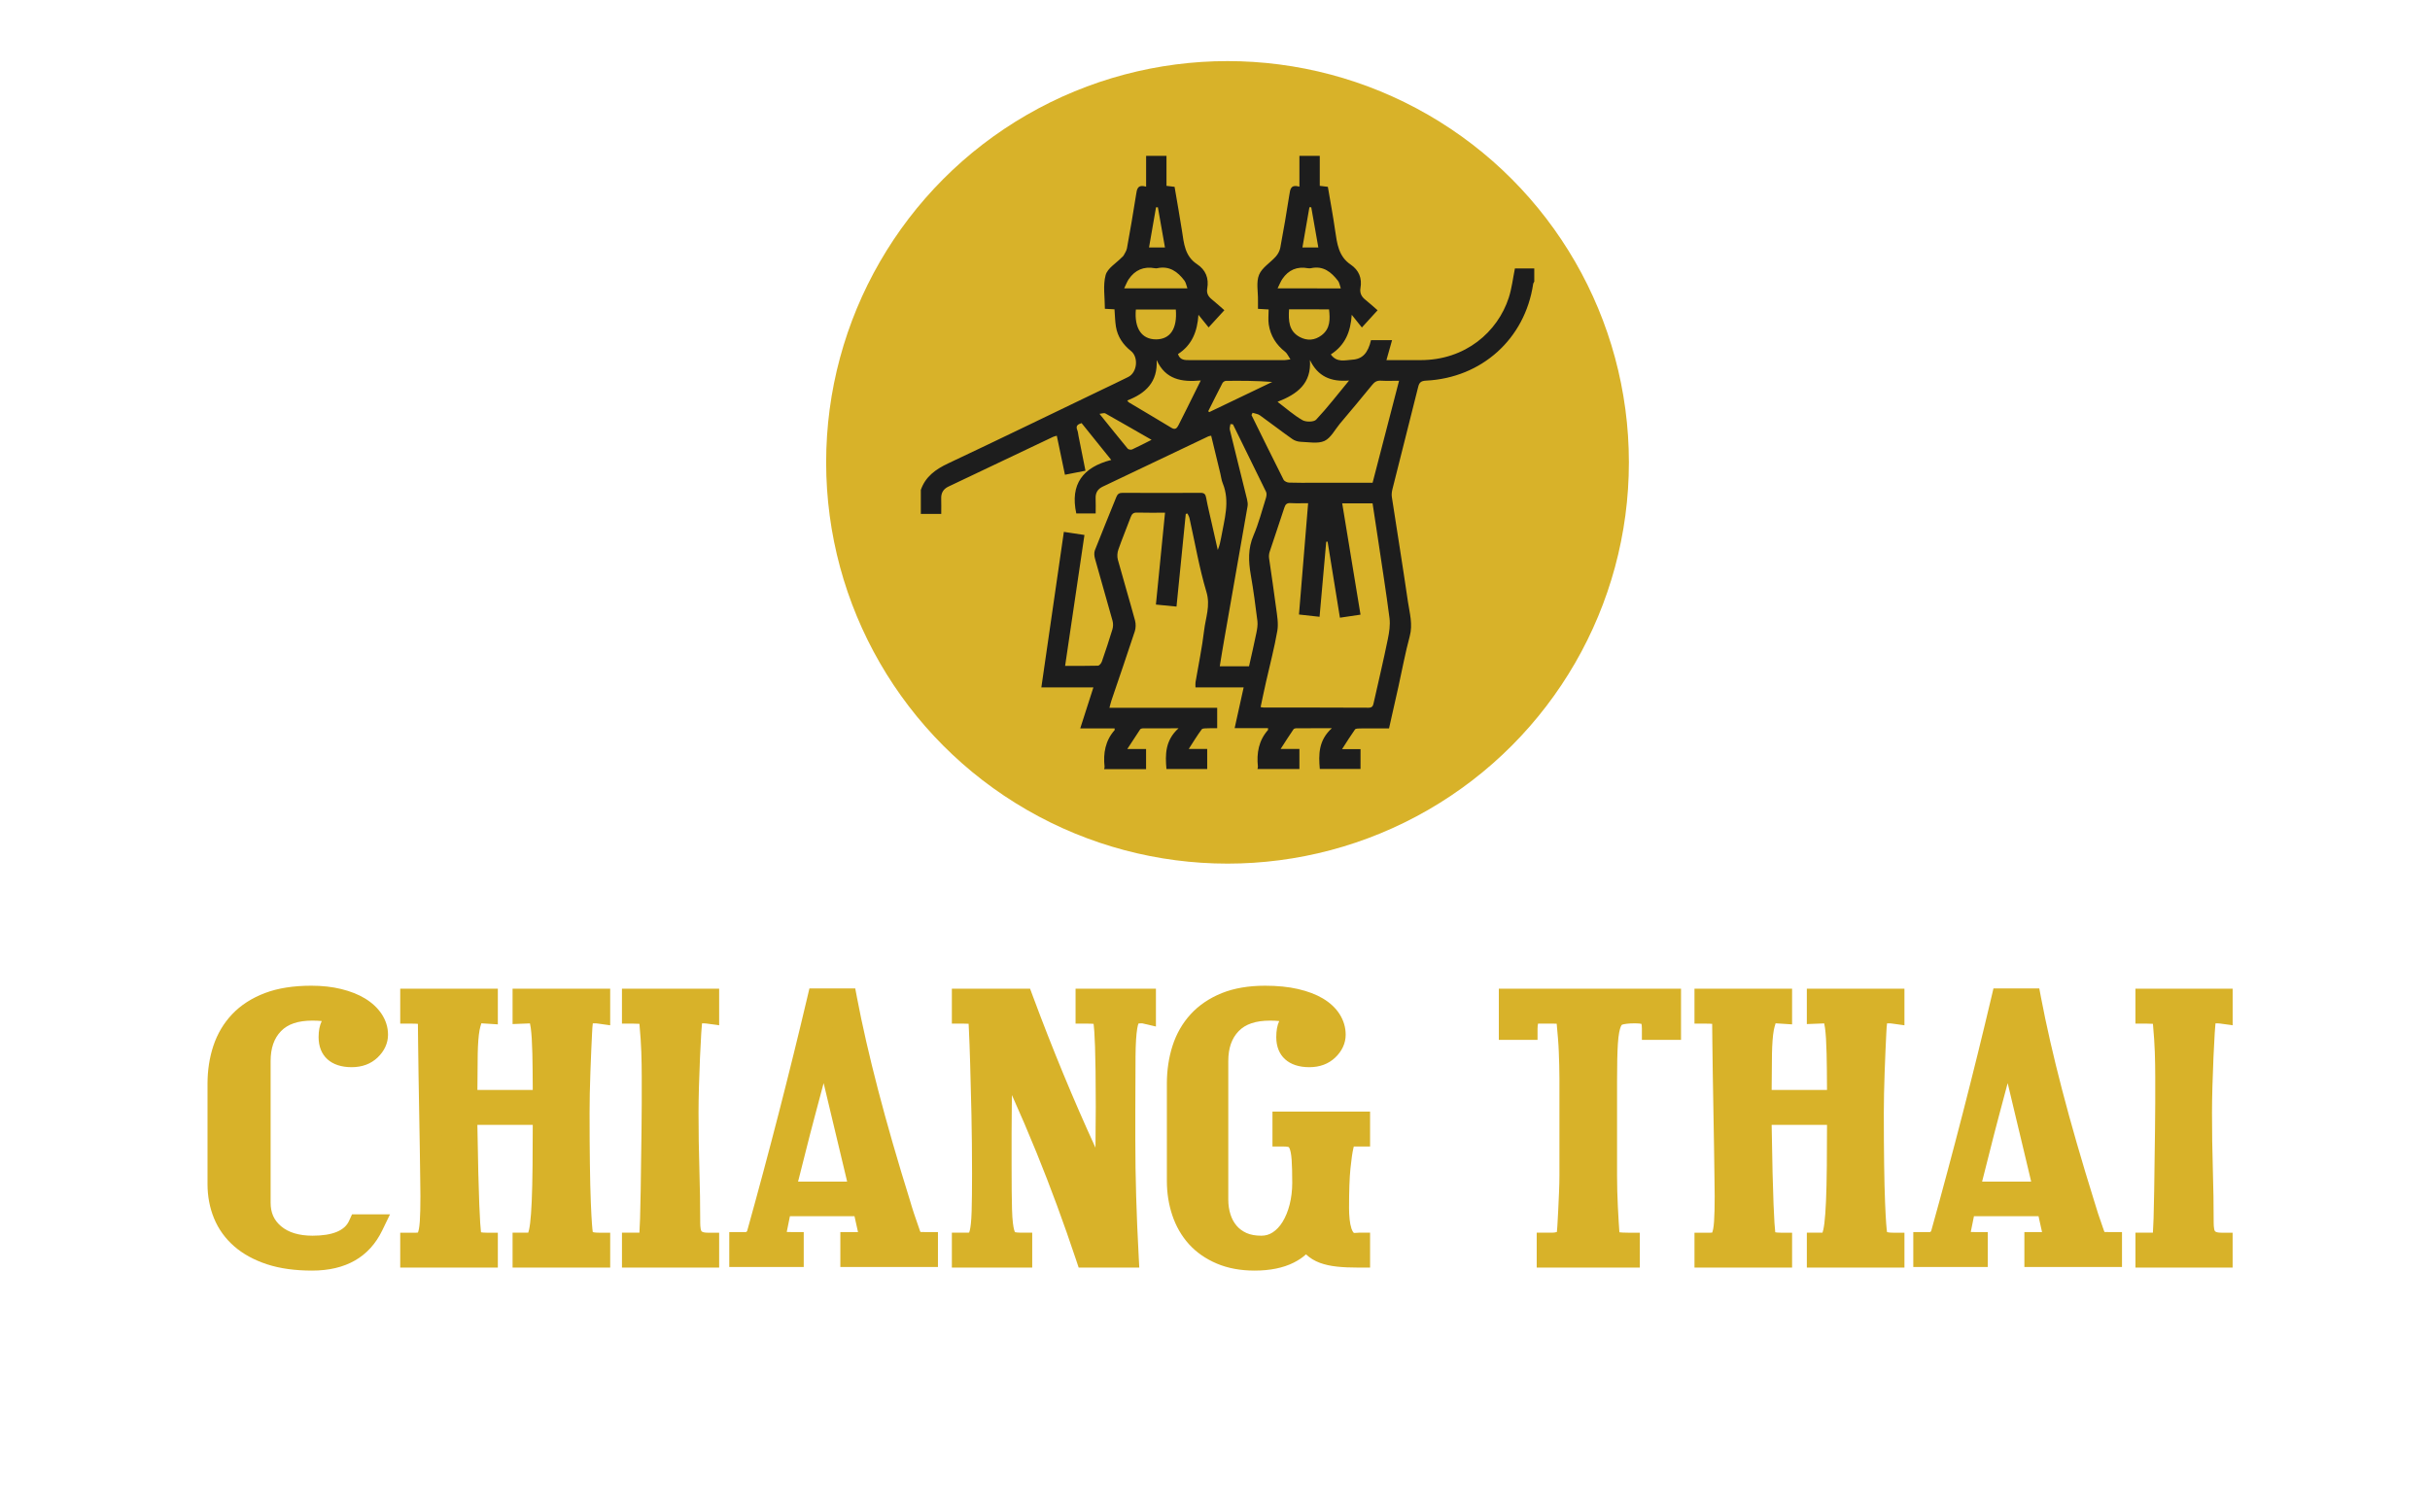 <?xml version="1.0" encoding="utf-8"?>
<!-- Generator: Adobe Illustrator 16.0.0, SVG Export Plug-In . SVG Version: 6.00 Build 0)  -->
<!DOCTYPE svg PUBLIC "-//W3C//DTD SVG 1.1//EN" "http://www.w3.org/Graphics/SVG/1.1/DTD/svg11.dtd">
<svg version="1.1" id="Layer_1" xmlns="http://www.w3.org/2000/svg" xmlns:xlink="http://www.w3.org/1999/xlink" x="0px" y="0px"
	 width="327px" height="203.484px" viewBox="0 0 327 203.484" enable-background="new 0 0 327 203.484" xml:space="preserve">
<g>
	<circle fill="#D8B229" cx="165.185" cy="62.236" r="54.012"/>
	<g>
		<path fill="#1D1D1D" d="M183.082,103.51c-1.828,0-3.652,0-5.479,0c-0.172-1.946-0.184-3.855,1.621-5.487
			c-1.816,0-3.313-0.001-4.813,0.005c-0.115,0.006-0.289,0.055-0.348,0.14c-0.563,0.824-1.102,1.662-1.73,2.644
			c0.963,0,1.705,0,2.525,0c0,0.942,0,1.828,0,2.705c-1.883,0-3.766,0-5.646,0c0.021-0.104,0.065-0.21,0.062-0.313
			c-0.192-1.826,0.099-3.517,1.354-4.938c0.021-0.029,0.006-0.104,0.006-0.249c-1.479,0-2.965,0-4.492,0
			c0.414-1.872,0.804-3.639,1.213-5.488c-2.23,0-4.349,0-6.482,0c0-0.278-0.029-0.494,0.004-0.696
			c0.392-2.325,0.883-4.641,1.158-6.977c0.199-1.702,0.869-3.312,0.313-5.172c-0.974-3.252-1.538-6.62-2.284-9.938
			c-0.047-0.217-0.173-0.413-0.267-0.618c-0.077,0.017-0.152,0.028-0.231,0.047c-0.414,4.14-0.823,8.271-1.247,12.475
			c-0.979-0.102-1.85-0.187-2.771-0.271c0.412-4.146,0.815-8.215,1.226-12.368c-1.292,0-2.522,0.022-3.753-0.014
			c-0.497-0.018-0.707,0.176-0.869,0.613c-0.539,1.458-1.145,2.894-1.654,4.354c-0.146,0.414-0.188,0.939-0.074,1.365
			c0.748,2.734,1.57,5.451,2.313,8.189c0.124,0.449,0.113,1.015-0.032,1.464c-1.018,3.104-2.084,6.188-3.134,9.285
			c-0.1,0.299-0.169,0.604-0.278,1.011c4.883,0,9.674,0,14.5,0c0,0.955,0,1.823,0,2.747c-0.459,0-0.859-0.021-1.261,0.007
			c-0.282,0.019-0.7-0.021-0.821,0.146c-0.6,0.804-1.112,1.654-1.745,2.635c0.942,0,1.682,0,2.483,0c0,0.939,0,1.825,0,2.706
			c-1.829,0-3.655,0-5.483,0c-0.172-1.946-0.183-3.855,1.625-5.486c-1.821,0-3.316-0.002-4.812,0.007
			c-0.118,0.004-0.289,0.052-0.35,0.137c-0.556,0.825-1.097,1.662-1.733,2.645c0.967,0,1.706,0,2.528,0c0,0.943,0,1.827,0,2.706
			c-1.882,0-3.763,0-5.646,0c0.021-0.104,0.073-0.211,0.062-0.313c-0.199-1.825,0.095-3.519,1.354-4.938
			c0.022-0.029-0.002-0.103-0.009-0.229c-1.508,0-3.022,0-4.621,0c0.603-1.875,1.171-3.649,1.772-5.521c-2.359,0-4.635,0-7.004,0
			c1.014-7.012,2.017-13.932,3.029-20.934c0.938,0.146,1.816,0.273,2.771,0.419c-0.869,5.896-1.729,11.714-2.602,17.617
			c1.573,0,2.994,0.021,4.414-0.022c0.186-0.006,0.447-0.319,0.527-0.545c0.504-1.443,0.984-2.896,1.426-4.354
			c0.105-0.354,0.114-0.797,0.014-1.151c-0.771-2.787-1.586-5.563-2.359-8.354c-0.102-0.358-0.143-0.813-0.01-1.146
			c0.933-2.396,1.926-4.771,2.881-7.158c0.163-0.403,0.387-0.562,0.837-0.559c3.491,0.021,6.985,0.021,10.479,0
			c0.509-0.003,0.686,0.17,0.772,0.669c0.216,1.188,0.513,2.354,0.772,3.527c0.265,1.165,0.523,2.328,0.791,3.493
			c0.237-0.563,0.353-1.104,0.451-1.648c0.418-2.435,1.229-4.851,0.215-7.331c-0.168-0.416-0.222-0.879-0.326-1.323
			c-0.407-1.683-0.813-3.361-1.229-5.076c-0.188,0.039-0.292,0.044-0.384,0.089c-4.743,2.256-9.489,4.517-14.229,6.774
			c-0.646,0.313-0.961,0.813-0.936,1.55c0.029,0.683,0.006,1.365,0.006,2.05c-0.979,0-1.826,0-2.609,0
			c-0.854-3.938,0.891-6.223,4.705-7.201c-1.41-1.752-2.703-3.354-3.992-4.959c-0.508,0.162-0.82,0.36-0.582,0.934
			c0.102,0.239,0.115,0.521,0.168,0.784c0.31,1.539,0.613,3.085,0.936,4.691c-0.971,0.188-1.847,0.359-2.761,0.542
			c-0.376-1.81-0.729-3.502-1.095-5.25c-0.198,0.058-0.354,0.079-0.489,0.146c-4.7,2.229-9.396,4.469-14.093,6.697
			c-0.683,0.322-0.998,0.854-0.974,1.608c0.021,0.657,0.005,1.318,0.005,2.07c-0.986,0-1.869,0-2.748,0c0-1.069,0-2.146,0-3.228
			c0.627-1.797,1.987-2.771,3.662-3.563c6.879-3.24,13.719-6.568,20.572-9.862c1.23-0.599,2.471-1.167,3.688-1.784
			c1.207-0.616,1.398-2.665,0.352-3.496c-1.066-0.85-1.796-1.919-2.02-3.273c-0.119-0.76-0.129-1.532-0.192-2.332
			c-0.435-0.021-0.849-0.048-1.294-0.07c0-1.563-0.274-3.139,0.099-4.53c0.248-0.932,1.425-1.606,2.185-2.396
			c0.074-0.076,0.178-0.145,0.226-0.23c0.167-0.316,0.396-0.636,0.46-0.979c0.434-2.396,0.855-4.802,1.227-7.205
			c0.115-0.771,0.192-1.425,1.354-1.104c0-1.474,0-2.809,0-4.145c0.914,0,1.828,0,2.74,0c0,1.343,0,2.684,0,4.039
			c0.392,0.047,0.729,0.085,1.089,0.132c0.337,1.995,0.689,3.941,0.993,5.897c0.261,1.693,0.377,3.421,2.016,4.503
			c1.188,0.779,1.633,1.911,1.384,3.313c-0.104,0.587,0.121,1.021,0.571,1.396c0.643,0.521,1.248,1.073,1.735,1.501
			c-0.768,0.838-1.359,1.479-2.118,2.313c-0.473-0.584-0.919-1.146-1.37-1.698c-0.15,2.248-0.864,4.073-2.753,5.287
			c0.271,0.833,0.927,0.813,1.533,0.813c4.271,0.013,8.537,0.007,12.808,0.001c0.18,0,0.354-0.044,0.791-0.104
			c-0.295-0.438-0.438-0.794-0.691-1c-1.229-0.952-1.995-2.172-2.227-3.694c-0.096-0.648-0.016-1.33-0.016-2.021
			c-0.527-0.03-0.941-0.059-1.434-0.083c0-0.421-0.002-0.794,0-1.164c0.021-1.151-0.264-2.428,0.146-3.42
			c0.396-0.969,1.517-1.624,2.262-2.466c0.281-0.315,0.515-0.753,0.593-1.165c0.44-2.37,0.854-4.747,1.221-7.131
			c0.117-0.77,0.188-1.429,1.354-1.104c0-1.474,0-2.809,0-4.144c0.912,0,1.828,0,2.74,0c0,1.34,0,2.682,0,4.037
			c0.396,0.047,0.729,0.085,1.088,0.133c0.338,1.995,0.705,3.94,0.982,5.902c0.258,1.733,0.451,3.458,2.082,4.56
			c1.125,0.762,1.557,1.842,1.322,3.177c-0.105,0.646,0.129,1.133,0.633,1.539c0.621,0.498,1.209,1.034,1.672,1.438
			c-0.764,0.842-1.35,1.479-2.111,2.318c-0.475-0.592-0.918-1.146-1.367-1.708c-0.146,2.25-0.863,4.075-2.816,5.334
			c0.809,1.142,1.918,0.771,2.891,0.709c1.377-0.083,2.113-0.904,2.518-2.631c0.885,0,1.771,0,2.834,0
			c-0.264,0.938-0.494,1.771-0.756,2.688c1.502,0,3.022-0.003,4.541,0c6.1,0.021,10.426-3.812,11.918-8.396
			c0.408-1.255,0.557-2.601,0.828-3.942c0.84,0,1.729,0,2.605,0c0,0.591,0,1.184,0,1.771c-0.057,0.112-0.145,0.229-0.154,0.351
			c-1.105,7.354-6.912,12.604-14.408,12.978c-0.646,0.033-0.912,0.22-1.063,0.854c-1.131,4.571-2.312,9.139-3.449,13.707
			c-0.092,0.354-0.146,0.749-0.092,1.105c0.717,4.688,1.478,9.369,2.16,14.063c0.229,1.542,0.682,3.063,0.246,4.686
			c-0.601,2.227-1.017,4.491-1.513,6.739c-0.414,1.877-0.842,3.748-1.271,5.654c-1.348,0-2.635-0.005-3.918,0.009
			c-0.229,0.004-0.566,0.004-0.668,0.144c-0.578,0.812-1.104,1.662-1.732,2.638c0.938,0,1.684,0,2.482,0
			C183.082,101.746,183.082,102.63,183.082,103.51z M176.033,67.734c-0.854,0-1.604,0.03-2.351-0.013
			c-0.498-0.03-0.703,0.152-0.851,0.615c-0.646,1.989-1.328,3.966-1.979,5.949c-0.088,0.271-0.112,0.579-0.075,0.854
			c0.311,2.229,0.663,4.455,0.946,6.688c0.136,1.021,0.334,2.102,0.164,3.09c-0.396,2.293-0.998,4.556-1.509,6.822
			c-0.26,1.135-0.493,2.277-0.741,3.44c0.217,0.029,0.315,0.063,0.426,0.063c4.699,0.002,9.399-0.006,14.104,0.02
			c0.521,0.002,0.604-0.274,0.692-0.677c0.638-2.848,1.313-5.687,1.896-8.546c0.193-0.925,0.344-1.916,0.228-2.84
			c-0.437-3.401-0.979-6.792-1.481-10.188c-0.26-1.745-0.525-3.486-0.797-5.255c-1.371,0-2.681,0-4.086,0
			c0.819,5.011,1.641,9.964,2.463,14.979c-0.945,0.142-1.813,0.271-2.771,0.411c-0.561-3.443-1.105-6.846-1.658-10.241
			c-0.063,0.008-0.119,0.019-0.186,0.023c-0.299,3.353-0.596,6.697-0.896,10.095c-0.975-0.105-1.837-0.201-2.771-0.306
			C175.219,77.687,175.623,72.757,176.033,67.734z M168.555,55.564c-0.047,0.103-0.096,0.202-0.145,0.303
			c1.432,2.901,2.854,5.813,4.313,8.698c0.105,0.212,0.484,0.39,0.744,0.396c1.127,0.043,2.256,0.021,3.383,0.021
			c2.604,0,5.201,0,7.857,0c1.188-4.571,2.359-9.109,3.561-13.729c-0.898,0-1.68,0.032-2.453-0.012
			c-0.512-0.027-0.824,0.15-1.146,0.547c-1.438,1.771-2.91,3.517-4.375,5.259c-0.668,0.806-1.207,1.906-2.066,2.307
			c-0.896,0.401-2.104,0.149-3.178,0.117c-0.396-0.018-0.844-0.152-1.158-0.383c-1.471-1.033-2.893-2.142-4.354-3.188
			C169.269,55.709,168.889,55.674,168.555,55.564z M165.914,57.116c-0.104-0.014-0.222-0.021-0.336-0.034
			c-0.029,0.258-0.139,0.536-0.08,0.771c0.756,3.123,1.543,6.231,2.313,9.354c0.07,0.308,0.125,0.646,0.07,0.945
			c-1.029,5.938-2.082,11.876-3.119,17.813c-0.221,1.227-0.411,2.448-0.621,3.721c1.396,0,2.646,0,3.938,0
			c0.342-1.522,0.688-3.008,0.991-4.503c0.104-0.519,0.197-1.063,0.138-1.584c-0.261-2.074-0.529-4.146-0.892-6.206
			c-0.313-1.819-0.396-3.562,0.371-5.332c0.694-1.613,1.135-3.348,1.666-5.027c0.08-0.255,0.125-0.604,0.021-0.826
			C168.896,63.168,167.404,60.144,165.914,57.116z M151.689,53.907c0.114,0.138,0.147,0.217,0.212,0.252
			c1.911,1.141,3.83,2.271,5.732,3.424c0.506,0.313,0.74,0.063,0.945-0.337c0.367-0.717,0.726-1.438,1.084-2.155
			c0.615-1.234,1.229-2.479,1.922-3.876c-2.569,0.238-4.754-0.126-5.938-2.753C155.813,51.441,154.146,52.964,151.689,53.907z
			 M181.541,51.222c-2.473,0.205-4.209-0.563-5.268-2.765c0.229,3.188-1.734,4.609-4.357,5.63c1.193,0.905,2.203,1.813,3.354,2.468
			c0.475,0.271,1.523,0.262,1.838-0.064C178.621,54.88,179.976,53.116,181.541,51.222z M158.227,41.661c-1.833,0-3.608,0-5.377,0
			c-0.226,2.542,0.791,4.021,2.712,4.021C157.477,45.679,158.442,44.242,158.227,41.661z M173.465,41.634
			c-0.094,1.541-0.041,2.938,1.439,3.729c1.008,0.538,2.023,0.459,2.939-0.233c1.188-0.9,1.15-2.171,1.004-3.485
			C177.041,41.634,175.285,41.634,173.465,41.634z M159.785,38.809c-0.146-0.401-0.197-0.771-0.396-1.032
			c-0.91-1.208-2.024-2.027-3.664-1.673c-0.103,0.021-0.217,0.021-0.317,0c-1.492-0.271-2.664,0.232-3.514,1.473
			c-0.232,0.338-0.371,0.737-0.613,1.232C154.209,38.809,156.91,38.809,159.785,38.809z M180.428,38.819
			c-0.143-0.408-0.182-0.767-0.371-1.013c-0.916-1.189-1.998-2.076-3.652-1.702c-0.129,0.024-0.271,0.021-0.398,0
			c-1.461-0.267-2.609,0.226-3.438,1.439c-0.232,0.353-0.396,0.762-0.646,1.271C174.861,38.819,177.537,38.819,180.428,38.819z
			 M162.59,55.35c0.044,0.042,0.092,0.083,0.134,0.125c2.825-1.354,5.647-2.704,8.478-4.063c-2.104-0.162-4.164-0.168-6.224-0.146
			c-0.164,0.002-0.401,0.152-0.479,0.31C163.847,52.826,163.221,54.092,162.59,55.35z M154.963,59.202
			c-2.151-1.229-4.184-2.408-6.229-3.56c-0.149-0.083-0.411,0.021-0.778,0.063c1.344,1.666,2.558,3.188,3.799,4.688
			c0.104,0.122,0.438,0.175,0.592,0.104C153.188,60.116,154.004,59.684,154.963,59.202z M155.813,27.899
			c-0.083,0.001-0.168,0.001-0.25,0.008c-0.312,1.778-0.622,3.563-0.94,5.401c0.777,0,1.41,0,2.144,0
			C156.439,31.467,156.127,29.683,155.813,27.899z M177.404,33.307c-0.324-1.845-0.642-3.626-0.951-5.409
			c-0.084,0-0.168,0-0.25,0.001c-0.313,1.781-0.623,3.563-0.938,5.407C176.035,33.307,176.666,33.307,177.404,33.307z"/>
	</g>
</g>
<g>
	<g>
		<path fill="#D8B229" d="M50.715,139.278c0,0.729-0.312,1.389-0.935,1.981c-0.623,0.594-1.443,0.89-2.463,0.89
			c-1.964,0-2.944-0.85-2.944-2.548c0-0.728,0.122-1.287,0.368-1.679c0.245-0.391,0.801-0.707,1.67-0.95
			c-0.906-0.728-2.359-1.092-4.359-1.092c-2.342,0-4.115,0.627-5.323,1.881c-1.208,1.253-1.812,2.946-1.812,5.075v19.05
			c0,1.78,0.642,3.216,1.925,4.308s3.02,1.639,5.21,1.639c3.321,0,5.416-0.958,6.285-2.872h1.755
			c-1.473,3.046-4.172,4.569-8.097,4.569c-2.152,0-4.012-0.256-5.578-0.768c-1.566-0.513-2.869-1.221-3.906-2.123
			c-1.039-0.904-1.813-1.977-2.322-3.216c-0.509-1.239-0.764-2.589-0.764-4.044v-13.51c0-1.644,0.235-3.181,0.707-4.61
			c0.472-1.429,1.208-2.669,2.209-3.721c0.999-1.052,2.283-1.874,3.85-2.468c1.566-0.592,3.463-0.889,5.691-0.889
			c1.358,0,2.585,0.135,3.68,0.404s2.02,0.633,2.775,1.092c0.754,0.459,1.339,0.998,1.755,1.617
			C50.507,137.917,50.715,138.577,50.715,139.278z"/>
		<path fill="#D8B229" d="M41.995,171.03c-2.301,0-4.334-0.283-6.044-0.842c-1.752-0.573-3.24-1.387-4.425-2.417
			c-1.211-1.054-2.127-2.324-2.725-3.777c-0.582-1.417-0.876-2.969-0.876-4.614v-13.51c0-1.797,0.263-3.507,0.783-5.08
			c0.54-1.635,1.396-3.076,2.547-4.285c1.148-1.209,2.631-2.164,4.404-2.836c1.732-0.654,3.826-0.986,6.223-0.986
			c1.473,0,2.832,0.15,4.038,0.448c1.239,0.305,2.314,0.73,3.195,1.266c0.939,0.571,1.686,1.266,2.222,2.063
			c0.583,0.873,0.878,1.82,0.878,2.819c0,1.136-0.484,2.196-1.401,3.068c-0.907,0.864-2.083,1.303-3.497,1.303
			c-2.783,0-4.444-1.514-4.444-4.048c0-0.864,0.139-1.575,0.423-2.161c-0.361-0.037-0.773-0.06-1.244-0.06
			c-1.934,0-3.321,0.465-4.243,1.422c-0.937,0.971-1.392,2.291-1.392,4.034v19.05c0,1.349,0.444,2.354,1.397,3.165
			c0.999,0.851,2.425,1.281,4.238,1.281c2.664,0,4.319-0.67,4.919-1.992l0.399-0.88h5.112l-1.041,2.153
			C49.705,169.208,46.526,171.03,41.995,171.03z M35.258,137.158c-0.706,0.403-1.318,0.876-1.83,1.414
			c-0.843,0.886-1.473,1.948-1.872,3.158c-0.419,1.27-0.631,2.662-0.631,4.14v13.51c0,1.253,0.219,2.422,0.651,3.475
			c0.424,1.03,1.052,1.898,1.919,2.653c0.468,0.408,1.011,0.773,1.622,1.093c-1.129-1.276-1.7-2.857-1.7-4.714v-19.05
			C33.417,140.547,34.036,138.639,35.258,137.158z M45.977,138.768c0.007,0-0.104,0.226-0.104,0.833c0,0.585,0,1.048,1.444,1.048
			c0.833,0,1.214-0.271,1.428-0.476c0.416-0.396,0.469-0.687,0.469-0.896c0-0.4-0.121-0.776-0.37-1.149
			c-0.053-0.078-0.11-0.155-0.172-0.231l-1.857,0.52C46.195,138.591,46,138.748,45.977,138.768
			C45.976,138.768,45.976,138.768,45.977,138.768z"/>
	</g>
	<g>
		<path fill="#D8B229" d="M80.611,169.126H70.476v-1.698h0.623c0.302,0,0.566-0.054,0.793-0.161
			c0.227-0.108,0.415-0.352,0.565-0.729c0.15-0.378,0.273-0.944,0.368-1.699c0.094-0.755,0.17-1.779,0.227-3.073
			s0.094-2.905,0.113-4.833c0.019-1.928,0.028-4.268,0.028-7.018H62.719c0.15,10.84,0.377,16.461,0.679,16.865
			c0.264,0.432,0.963,0.647,2.096,0.647v1.698H55.357v-1.698h0.623c0.415,0,0.755-0.061,1.019-0.183
			c0.264-0.121,0.481-0.397,0.651-0.828c0.17-0.432,0.283-1.072,0.34-1.922c0.057-0.849,0.085-2.002,0.085-3.457
			c0-0.512-0.01-1.361-0.028-2.549c-0.02-1.186-0.038-2.548-0.057-4.084c-0.02-1.537-0.048-3.168-0.085-4.895
			c-0.038-1.725-0.066-3.377-0.085-4.955c-0.02-1.576-0.038-2.998-0.057-4.266c-0.02-1.268-0.028-2.211-0.028-2.832
			c0-0.539-0.18-0.869-0.538-0.99c-0.358-0.122-0.972-0.183-1.84-0.183v-1.698h10.136v1.698l-0.623-0.04
			c-0.566,0-1.001,0.236-1.303,0.707c-0.303,0.473-0.51,1.201-0.622,2.185c-0.113,0.984-0.17,2.231-0.17,3.741
			s-0.02,3.29-0.057,5.338h10.475c0-2.695-0.02-4.839-0.057-6.43c-0.038-1.591-0.113-2.797-0.227-3.62
			c-0.113-0.822-0.274-1.349-0.481-1.577s-0.5-0.344-0.877-0.344h-0.057l-1.02,0.04v-1.698h10.136v1.698
			c-0.189-0.026-0.331-0.04-0.425-0.04c-0.095,0-0.18,0-0.255,0c-0.906,0-1.416,0.223-1.528,0.667
			c-0.113,0.444-0.189,1.126-0.227,2.042c-0.038,0.675-0.076,1.477-0.113,2.407c-0.038,0.931-0.076,1.888-0.113,2.872
			c-0.038,0.984-0.066,1.961-0.085,2.932c-0.02,0.971-0.028,1.834-0.028,2.588c0,5.313,0.057,9.377,0.17,12.195
			c0.113,2.816,0.245,4.348,0.396,4.59c0.15,0.27,0.386,0.485,0.707,0.646c0.32,0.162,0.821,0.243,1.501,0.243V169.126z"/>
		<path fill="#D8B229" d="M82.111,170.626H68.976v-4.698h2.108c0.062-0.174,0.161-0.545,0.253-1.275
			c0.089-0.719,0.162-1.712,0.216-2.952c0.055-1.252,0.092-2.861,0.112-4.783c0.015-1.563,0.024-3.396,0.027-5.502h-7.452
			c0.156,10.198,0.362,13.438,0.486,14.456c0.155,0.029,0.4,0.057,0.767,0.057h1.5v4.698H53.857v-4.698h2.123
			c0.111,0,0.195-0.007,0.255-0.015c0.006-0.014,0.013-0.029,0.019-0.047c0.063-0.159,0.178-0.564,0.239-1.471
			c0.054-0.812,0.082-1.941,0.082-3.357c0-0.507-0.01-1.349-0.028-2.525c-0.02-1.187-0.038-2.551-0.057-4.089
			c-0.02-1.532-0.047-3.159-0.084-4.881c-0.038-1.729-0.067-3.387-0.085-4.97l-0.057-4.262c-0.016-1.054-0.025-1.886-0.027-2.496
			c-0.206-0.017-0.49-0.03-0.879-0.03h-1.5v-4.698h13.136v4.798l-2.219-0.143c-0.023,0.144-0.222,0.544-0.338,1.564
			c-0.106,0.925-0.16,2.126-0.16,3.571c0,1.129-0.011,2.409-0.032,3.838h7.448c-0.006-1.968-0.024-3.609-0.054-4.895
			c-0.037-1.528-0.108-2.689-0.213-3.451c-0.039-0.277-0.078-0.477-0.111-0.615l-2.338,0.091v-4.759h13.136v4.922l-1.707-0.238
			c-0.097-0.014-0.173-0.023-0.229-0.025h-0.244c-0.059,0-0.111,0.001-0.158,0.004c-0.037,0.281-0.075,0.688-0.098,1.266
			c-0.039,0.691-0.076,1.485-0.113,2.406l-0.113,2.869c-0.038,0.976-0.066,1.942-0.084,2.903c-0.019,0.961-0.028,1.814-0.028,2.56
			c0,5.267,0.057,9.35,0.169,12.135c0.104,2.582,0.204,3.567,0.259,3.938l0.022,0.021l0,0c0.001,0,0.202,0.081,0.824,0.081h1.5
			V170.626z M73.589,167.626h3.739c-0.086-0.112-0.165-0.231-0.235-0.357c-0.206-0.326-0.399-0.635-0.585-5.26
			c-0.113-2.825-0.171-6.949-0.171-12.256c0-0.763,0.009-1.636,0.029-2.618c0.019-0.979,0.047-1.965,0.085-2.959l0.114-2.876
			c0.037-0.938,0.076-1.748,0.114-2.431c0.041-1.004,0.129-1.773,0.271-2.327c0.035-0.138,0.088-0.293,0.169-0.455h-3.231
			c0.234,0.449,0.394,1.046,0.508,1.874c0.122,0.886,0.2,2.125,0.24,3.789c0.038,1.624,0.057,3.799,0.057,6.466v1.699
			c0,2.756-0.01,5.101-0.028,7.032c-0.02,1.983-0.058,3.58-0.115,4.884c-0.058,1.319-0.137,2.394-0.236,3.192
			c-0.112,0.891-0.263,1.567-0.463,2.069C73.773,167.286,73.687,167.464,73.589,167.626z M58.714,167.626h3.443
			c-0.397-0.548-0.713-1.461-0.938-17.69l-0.027-0.22l0.014-0.766l-0.007-0.535h0.017l0.004-0.227
			c0.037-2.037,0.056-3.809,0.056-5.311c0-1.56,0.061-2.876,0.18-3.913c0.14-1.225,0.418-2.148,0.849-2.821
			c0.012-0.02,0.024-0.038,0.037-0.057h-3.428c0.209,0.387,0.322,0.852,0.322,1.371c0,0.616,0.009,1.552,0.028,2.809l0.057,4.271
			c0.019,1.574,0.046,3.222,0.084,4.94c0.037,1.732,0.066,3.367,0.085,4.908c0.019,1.535,0.037,2.896,0.057,4.079
			c0.019,1.199,0.028,2.057,0.028,2.573c0,1.482-0.03,2.679-0.088,3.557c-0.067,1.015-0.212,1.79-0.441,2.372
			C58.95,167.209,58.84,167.429,58.714,167.626z"/>
	</g>
	<g>
		<path fill="#D8B229" d="M95.276,169.126H85.197v-1.698h0.793c0.377,0,0.67-0.026,0.877-0.081s0.368-0.195,0.481-0.424
			c0.113-0.23,0.179-0.566,0.198-1.012c0.019-0.445,0.047-1.059,0.085-1.84c0.037-1.133,0.065-2.393,0.085-3.781
			c0.019-1.389,0.037-2.785,0.057-4.188c0.019-1.4,0.037-2.763,0.057-4.084c0.019-1.32,0.028-2.501,0.028-3.539
			c0-1.037,0-1.887,0-2.549c0-0.66,0-1.017,0-1.071c0-1.024-0.02-2.116-0.057-3.276c-0.038-1.158-0.133-2.547-0.283-4.165
			c-0.076-0.539-0.265-0.862-0.566-0.971c-0.302-0.107-0.887-0.162-1.755-0.162v-1.698h10.079v1.698
			c-0.189-0.026-0.416-0.04-0.68-0.04c-0.869,0-1.397,0.391-1.586,1.173c-0.037,0.108-0.084,0.626-0.141,1.558
			c-0.057,0.93-0.113,2.028-0.17,3.295c-0.057,1.268-0.104,2.583-0.142,3.943c-0.038,1.362-0.057,2.543-0.057,3.539
			c0,2.616,0.037,5.157,0.113,7.625c0.075,2.467,0.113,4.887,0.113,7.26c0,0.35,0.028,0.693,0.085,1.031
			c0.057,0.336,0.169,0.633,0.339,0.889c0.17,0.257,0.425,0.466,0.765,0.627c0.34,0.162,0.793,0.243,1.359,0.243V169.126z"/>
		<path fill="#D8B229" d="M96.776,170.626H83.697v-4.698h2.293c0.019,0,0.037,0,0.054,0c0.001-0.026,0.003-0.054,0.004-0.082
			c0.019-0.445,0.047-1.062,0.085-1.848c0.036-1.101,0.064-2.351,0.083-3.729l0.113-8.272c0.019-1.312,0.028-2.484,0.028-3.517
			v-3.62c0-1.01-0.02-2.085-0.056-3.229c-0.035-1.057-0.121-2.341-0.254-3.819c-0.193-0.015-0.468-0.026-0.851-0.026h-1.5v-4.698
			h13.079v4.922l-1.707-0.238c-0.167-0.022-0.453-0.033-0.588-0.02l-0.017,0.05c-0.014,0.113-0.046,0.432-0.097,1.266
			c-0.056,0.923-0.112,2.014-0.168,3.271c-0.056,1.259-0.104,2.565-0.141,3.917c-0.038,1.347-0.056,2.514-0.056,3.498
			c0,2.609,0.038,5.159,0.113,7.579c0.075,2.481,0.114,4.939,0.114,7.306c0,0.265,0.021,0.528,0.064,0.783
			c0.021,0.126,0.058,0.23,0.109,0.307c0.001,0.002,0.036,0.044,0.158,0.102c0.037,0.018,0.231,0.099,0.717,0.099h1.5V170.626z
			 M88.674,167.626h3.405c-0.063-0.077-0.122-0.157-0.177-0.24c-0.284-0.428-0.475-0.922-0.567-1.468
			c-0.07-0.419-0.106-0.85-0.106-1.28c0-2.336-0.038-4.763-0.113-7.214c-0.075-2.45-0.114-5.031-0.114-7.671
			c0-1.008,0.019-2.202,0.057-3.581c0.038-1.368,0.085-2.692,0.143-3.969c0.057-1.275,0.114-2.382,0.171-3.318
			c0.082-1.354,0.131-1.671,0.195-1.879c0.088-0.341,0.22-0.648,0.392-0.919h-3.306c0.159,0.293,0.285,0.66,0.351,1.121
			c0.161,1.717,0.258,3.148,0.297,4.326c0.038,1.178,0.058,2.286,0.058,3.325v3.62c0,1.044-0.01,2.232-0.028,3.561l-0.113,8.271
			c-0.02,1.399-0.048,2.669-0.086,3.81c-0.039,0.801-0.067,1.411-0.085,1.854c-0.029,0.664-0.144,1.189-0.351,1.611
			C88.688,167.598,88.681,167.612,88.674,167.626z"/>
	</g>
	<g>
		<path fill="#D8B229" d="M124.72,169.046h-10.136v-1.699h0.623c1.245,0,1.868-0.242,1.868-0.728c0-0.351-0.095-0.917-0.283-1.698
			c-0.189-0.783-0.378-1.686-0.566-2.711h-11.154l-0.793,3.924c-0.038,0.08-0.057,0.168-0.057,0.263s0,0.183,0,0.263
			c0,0.297,0.198,0.485,0.595,0.566s1.01,0.121,1.84,0.121v1.699h-7.021v-1.699h0.622c0.793,0,1.359-0.377,1.699-1.133
			c1.509-5.419,2.944-10.771,4.303-16.057c1.359-5.283,2.643-10.488,3.851-15.611h3.737c0.717,3.775,1.671,7.947,2.859,12.518
			c1.189,4.57,2.632,9.58,4.331,15.025c0.264,0.943,0.717,2.318,1.359,4.125c0.113,0.27,0.227,0.479,0.34,0.627
			s0.254,0.264,0.424,0.344c0.17,0.082,0.377,0.129,0.623,0.143c0.246,0.013,0.557,0.02,0.936,0.02V169.046z M115.886,160.552
			c-0.113-0.457-0.292-1.227-0.537-2.305c-0.246-1.078-0.538-2.306-0.878-3.681s-0.689-2.837-1.048-4.388
			c-0.359-1.551-0.708-3.014-1.047-4.389c-0.34-1.375-0.643-2.596-0.906-3.66c-0.265-1.064-0.453-1.813-0.566-2.245
			c-0.076,0.243-0.255,0.876-0.538,1.901s-0.614,2.244-0.991,3.66s-0.783,2.939-1.217,4.57c-0.435,1.631-0.831,3.168-1.189,4.61
			c-0.359,1.442-0.68,2.71-0.962,3.802c-0.283,1.092-0.463,1.8-0.538,2.123H115.886z"/>
		<path fill="#D8B229" d="M126.22,170.546h-13.136v-4.699h2.123c0.094,0,0.179-0.002,0.255-0.005
			c-0.033-0.158-0.075-0.347-0.128-0.569c-0.115-0.476-0.231-0.998-0.346-1.563h-8.689l-0.428,2.121
			c0.209,0.01,0.468,0.016,0.786,0.016h1.5v4.699H98.136v-4.699h2.122c0.146,0,0.204,0,0.289-0.161
			c1.502-5.397,2.935-10.747,4.26-15.901c1.343-5.22,2.636-10.463,3.843-15.583l0.272-1.155h6.167l0.231,1.22
			c0.704,3.709,1.659,7.888,2.837,12.42c1.187,4.559,2.637,9.591,4.312,14.956c0.266,0.949,0.712,2.304,1.34,4.069
			c0.021,0.048,0.041,0.088,0.058,0.12c0.264,0.011,0.531,0.016,0.851,0.016h1.5V170.546z M118.364,167.546h3.038
			c-0.137-0.212-0.264-0.46-0.387-0.751c-0.691-1.935-1.146-3.316-1.421-4.303c-1.676-5.367-3.14-10.446-4.338-15.051
			c-1.068-4.108-1.956-7.935-2.644-11.396h-1.165l0.907,3.458c0.114,0.436,0.305,1.19,0.571,2.264l0.907,3.662
			c0.341,1.383,0.691,2.853,1.052,4.41c0.356,1.544,0.705,2.999,1.042,4.366c0.342,1.385,0.636,2.621,0.884,3.707
			c0.242,1.066,0.419,1.826,0.531,2.277l0.461,1.861h-0.081c0.176,0.948,0.354,1.794,0.528,2.517
			c0.222,0.92,0.325,1.571,0.325,2.051C118.575,166.89,118.528,167.222,118.364,167.546z M107.394,159.052h6.6
			c-0.034-0.15-0.07-0.308-0.108-0.472c-0.244-1.069-0.534-2.288-0.871-3.653c-0.342-1.383-0.693-2.852-1.053-4.41
			c-0.357-1.543-0.705-2.999-1.042-4.367l-0.087-0.352c-0.003,0.012-0.006,0.022-0.009,0.034l-1.217,4.57
			c-0.433,1.623-0.827,3.151-1.184,4.586c-0.361,1.448-0.682,2.721-0.965,3.815C107.436,158.888,107.415,158.971,107.394,159.052z"
			/>
	</g>
	<g>
		<path fill="#D8B229" d="M154.05,136.285c-0.113-0.026-0.266-0.04-0.453-0.04c-0.566,0-1.01,0.101-1.33,0.303
			c-0.322,0.203-0.559,0.742-0.709,1.618s-0.236,2.204-0.254,3.983c-0.02,1.779-0.029,4.262-0.029,7.442v3.802
			c0,2.508,0.037,5.063,0.113,7.664s0.189,5.291,0.34,8.068h-5.492c-1.662-4.988-3.445-9.828-5.352-14.52s-3.953-9.302-6.143-13.832
			c0,0.162-0.01,0.647-0.029,1.456c-0.02,0.81-0.027,1.794-0.027,2.952c0,1.16-0.01,2.394-0.029,3.701
			c-0.02,1.309-0.027,2.535-0.027,3.681c0,1.146,0,2.123,0,2.933c0,0.809,0,1.28,0,1.415c0,2.508,0.018,4.47,0.057,5.885
			c0.037,1.415,0.15,2.468,0.34,3.155c0.188,0.688,0.471,1.104,0.85,1.254c0.377,0.146,0.887,0.222,1.527,0.222v1.698h-7.813v-1.698
			h0.566c0.49,0,0.877-0.088,1.16-0.263c0.283-0.176,0.5-0.58,0.65-1.213c0.15-0.635,0.246-1.578,0.283-2.832
			s0.057-2.959,0.057-5.115c0-2.832-0.027-5.527-0.084-8.09c-0.057-2.561-0.113-4.806-0.17-6.734
			c-0.057-1.927-0.113-3.464-0.17-4.61c-0.057-1.146-0.086-1.731-0.086-1.759c-0.15-0.243-0.406-0.391-0.764-0.445
			c-0.359-0.054-0.84-0.081-1.443-0.081v-1.698h7.982c3.473,9.356,7.211,18.119,11.213,26.289c0.113-4.314,0.17-8.277,0.17-11.891
			c0-7.711-0.17-11.77-0.51-12.174c-0.152-0.243-0.406-0.391-0.766-0.445c-0.359-0.054-0.84-0.081-1.443-0.081v-1.698h7.814V136.285
			z"/>
		<path fill="#D8B229" d="M153.311,170.626h-8.157l-0.342-1.025c-1.647-4.943-3.437-9.799-5.318-14.43
			c-1.058-2.604-2.168-5.201-3.32-7.769c-0.005,0.489-0.011,0.991-0.019,1.504c-0.02,1.301-0.027,2.52-0.027,3.658v4.348
			c0,2.565,0.019,4.477,0.056,5.844c0.042,1.606,0.179,2.408,0.287,2.798c0.039,0.144,0.076,0.24,0.104,0.301
			c0.153,0.035,0.416,0.073,0.827,0.073h1.5v4.698h-10.813v-4.698h2.066c0.115,0,0.201-0.008,0.261-0.017
			c0.025-0.067,0.057-0.167,0.09-0.306c0.088-0.37,0.201-1.11,0.243-2.529c0.037-1.256,0.056-2.962,0.056-5.071
			c0-2.836-0.028-5.546-0.083-8.057c-0.057-2.557-0.113-4.798-0.17-6.724c-0.056-1.914-0.112-3.441-0.168-4.58l-0.028-0.562
			c-0.005-0.099-0.009-0.191-0.014-0.278c-0.196-0.012-0.443-0.02-0.753-0.02h-1.5v-4.698h10.526l0.363,0.979
			c2.641,7.116,5.469,13.96,8.437,20.421c0.026-1.921,0.04-3.759,0.04-5.501c0-7.619-0.169-10.257-0.291-11.168
			c-0.217-0.019-0.517-0.032-0.928-0.032h-1.5v-4.698h10.814v5.088l-1.84-0.429c-0.013-0.001-0.06-0.001-0.113-0.001
			c-0.191,0-0.321,0.017-0.404,0.034c-0.041,0.112-0.1,0.312-0.156,0.641c-0.138,0.801-0.216,2.061-0.232,3.744
			c-0.02,1.777-0.029,4.254-0.029,7.428v3.802c0,2.504,0.038,5.067,0.113,7.62c0.075,2.577,0.189,5.279,0.338,8.031L153.311,170.626
			z M147.314,167.626h2.833c-0.01-0.206-0.02-0.412-0.03-0.618l-2.681-5.472c-3.868-7.897-7.536-16.454-10.907-25.449h-2.388
			l1.95,4.035c2.19,4.531,4.27,9.214,6.182,13.92C144.049,158.411,145.743,162.976,147.314,167.626z M132.904,167.626h1.235
			c-0.237-0.35-0.424-0.776-0.562-1.279c-0.031-0.111-0.06-0.229-0.086-0.354c-0.021,0.106-0.042,0.208-0.065,0.305
			C133.3,166.827,133.127,167.268,132.904,167.626z M149.773,136.087c0.141,0.231,0.269,0.6,0.375,1.467
			c0.101-0.474,0.26-1.006,0.542-1.467H149.773z"/>
	</g>
	<g>
		<path fill="#D8B229" d="M182.868,169.126c-1.096,0-2.02-0.04-2.773-0.121c-0.756-0.08-1.408-0.223-1.955-0.424
			c-0.547-0.203-1.01-0.486-1.387-0.85c-0.377-0.364-0.736-0.83-1.076-1.396c-0.303,0.916-1.057,1.679-2.264,2.285
			c-1.209,0.606-2.738,0.909-4.588,0.909c-1.697,0-3.199-0.275-4.5-0.828c-1.302-0.553-2.377-1.301-3.227-2.245
			c-0.849-0.944-1.492-2.063-1.925-3.356c-0.434-1.295-0.65-2.67-0.65-4.125V145.87c0-1.644,0.227-3.181,0.68-4.61
			c0.453-1.429,1.16-2.669,2.123-3.721s2.179-1.874,3.651-2.468c1.473-0.592,3.227-0.889,5.266-0.889
			c1.547,0,2.906,0.135,4.076,0.404s2.143,0.633,2.916,1.092s1.359,0.998,1.756,1.617c0.396,0.621,0.596,1.281,0.596,1.982
			c0,0.729-0.313,1.389-0.936,1.981c-0.623,0.594-1.443,0.89-2.463,0.89c-1.963,0-2.943-0.85-2.943-2.548
			c0-0.755,0.113-1.314,0.34-1.679c0.227-0.363,0.791-0.68,1.697-0.95c-0.906-0.728-2.359-1.092-4.359-1.092
			c-2.342,0-4.115,0.627-5.322,1.881c-1.209,1.253-1.812,2.946-1.812,5.075v18.646c0,0.862,0.123,1.679,0.369,2.446
			c0.244,0.77,0.613,1.443,1.104,2.023c0.49,0.579,1.104,1.037,1.84,1.375c0.736,0.336,1.613,0.506,2.633,0.506
			c0.869,0,1.65-0.23,2.35-0.688s1.293-1.085,1.785-1.88c0.488-0.797,0.867-1.713,1.131-2.751s0.396-2.137,0.396-3.296
			c0-1.32-0.027-2.393-0.084-3.216c-0.057-0.821-0.18-1.47-0.369-1.94c-0.189-0.473-0.453-0.796-0.793-0.971
			c-0.338-0.176-0.811-0.264-1.414-0.264v-1.699h10.135v1.699h-1.529c-0.037,0-0.123,0.074-0.254,0.223
			c-0.133,0.148-0.275,0.539-0.426,1.173s-0.291,1.604-0.424,2.912s-0.197,3.134-0.197,5.479c0,0.539,0.027,1.093,0.084,1.658
			c0.057,0.566,0.16,1.086,0.311,1.558s0.377,0.862,0.68,1.173s0.68,0.465,1.133,0.465c0.076,0,0.17-0.006,0.283-0.02
			s0.227-0.021,0.34-0.021V169.126z"/>
		<path fill="#D8B229" d="M168.825,171.03c-1.896,0-3.606-0.318-5.086-0.947c-1.499-0.637-2.763-1.519-3.756-2.623
			c-0.985-1.096-1.736-2.401-2.232-3.883c-0.483-1.443-0.728-2.991-0.728-4.602V145.87c0-1.79,0.252-3.494,0.75-5.063
			c0.518-1.633,1.34-3.072,2.446-4.28c1.11-1.213,2.522-2.171,4.196-2.847c1.648-0.662,3.608-0.997,5.827-0.997
			c1.653,0,3.138,0.148,4.413,0.442c1.318,0.304,2.443,0.729,3.345,1.264c0.974,0.578,1.731,1.284,2.254,2.099
			c0.553,0.865,0.832,1.804,0.832,2.791c0,1.135-0.484,2.195-1.401,3.068c-0.907,0.864-2.084,1.303-3.497,1.303
			c-2.782,0-4.443-1.514-4.443-4.048c0-0.883,0.131-1.595,0.398-2.163c-0.355-0.036-0.76-0.058-1.221-0.058
			c-1.934,0-3.321,0.465-4.241,1.421c-0.938,0.972-1.393,2.291-1.393,4.035v18.646c0,0.703,0.1,1.373,0.297,1.989
			c0.186,0.584,0.453,1.078,0.82,1.513c0.349,0.411,0.78,0.731,1.32,0.979c0.535,0.244,1.212,0.369,2.007,0.369
			c0.572,0,1.072-0.145,1.527-0.443c0.517-0.338,0.952-0.801,1.332-1.415c0.407-0.664,0.729-1.45,0.952-2.33
			c0.232-0.915,0.351-1.9,0.351-2.927c0-1.29-0.027-2.337-0.08-3.113c-0.058-0.824-0.176-1.262-0.265-1.482
			c-0.062-0.153-0.109-0.208-0.117-0.217l0,0c-0.01,0-0.2-0.078-0.698-0.078h-1.5v-4.699h13.135v4.699h-2.189
			c-0.019,0.07-0.038,0.15-0.06,0.242c-0.134,0.562-0.266,1.477-0.392,2.717c-0.126,1.239-0.189,3.031-0.189,5.328
			c0,0.494,0.025,1.002,0.076,1.509c0.047,0.461,0.13,0.882,0.247,1.251c0.08,0.249,0.186,0.439,0.325,0.582
			c0.087,0.012,0.119,0.009,0.162,0.003c0.173-0.021,0.347-0.031,0.52-0.031h1.5v4.698h-1.5c-1.162,0-2.122-0.042-2.934-0.13
			c-0.869-0.092-1.647-0.263-2.313-0.507c-0.729-0.271-1.357-0.655-1.875-1.145c-0.457,0.418-1.012,0.791-1.66,1.116
			C172.672,170.671,170.902,171.03,168.825,171.03z M176.079,164.094l0.884,1.47c0.271,0.45,0.551,0.817,0.832,1.089
			c0.228,0.219,0.512,0.391,0.867,0.522c0.252,0.093,0.542,0.171,0.864,0.232c-0.217-0.337-0.393-0.712-0.522-1.121
			c-0.182-0.569-0.308-1.196-0.374-1.864c-0.061-0.605-0.092-1.214-0.092-1.808c0-2.432,0.067-4.273,0.205-5.631
			c0.142-1.391,0.29-2.407,0.457-3.107c0.128-0.539,0.252-0.938,0.396-1.248h-3.746c0.189,0.254,0.351,0.546,0.482,0.876
			c0.25,0.62,0.404,1.404,0.473,2.395c0.06,0.856,0.088,1.942,0.088,3.319c0,1.275-0.149,2.509-0.442,3.665
			C176.345,163.301,176.221,163.705,176.079,164.094z M164.114,137.174c-0.641,0.395-1.204,0.854-1.683,1.378
			c-0.809,0.884-1.414,1.948-1.799,3.161c-0.404,1.276-0.609,2.675-0.609,4.157v13.105c0,1.286,0.193,2.514,0.573,3.648
			c0.365,1.09,0.91,2.042,1.618,2.83c0.526,0.584,1.17,1.085,1.923,1.494c-0.008-0.009-0.015-0.018-0.022-0.027
			c-0.62-0.732-1.087-1.587-1.389-2.538c-0.291-0.909-0.439-1.887-0.439-2.9v-18.646
			C162.287,140.554,162.901,138.652,164.114,137.174z M174.837,138.765c-0.032,0.096-0.094,0.341-0.094,0.836
			c0,0.585,0,1.048,1.443,1.048c0.833,0,1.214-0.271,1.428-0.476c0.422-0.401,0.471-0.703,0.471-0.896
			c0-0.411-0.118-0.796-0.36-1.176c-0.052-0.082-0.111-0.162-0.176-0.241l-1.84,0.549
			C175.167,138.572,174.926,138.706,174.837,138.765z"/>
	</g>
	<g>
		<path fill="#D8B229" d="M224.712,138.469h-2.266c0-0.836-0.15-1.416-0.453-1.74c-0.301-0.322-0.961-0.484-1.98-0.484
			c-0.906,0-1.623,0.08-2.152,0.242s-0.916,0.553-1.16,1.174c-0.246,0.619-0.406,1.536-0.482,2.75
			c-0.076,1.213-0.113,2.885-0.113,5.015v12.821c0,0.674,0.01,1.382,0.029,2.123c0.018,0.742,0.047,1.471,0.084,2.184
			c0.037,0.715,0.076,1.389,0.113,2.023c0.037,0.633,0.076,1.192,0.113,1.678c0.037,0.458,0.227,0.769,0.566,0.93
			c0.34,0.162,1.057,0.243,2.152,0.243v1.698h-10.871v-1.698h0.453c1.281,0,2.018-0.392,2.207-1.173
			c0.037-0.135,0.076-0.499,0.113-1.092c0.037-0.594,0.076-1.281,0.113-2.063c0.037-0.783,0.076-1.611,0.113-2.488
			c0.037-0.875,0.057-1.664,0.057-2.365v-13.145c0-0.62-0.01-1.214-0.027-1.779c-0.02-0.566-0.039-1.146-0.057-1.74
			c-0.02-0.592-0.057-1.227-0.113-1.9s-0.123-1.429-0.199-2.265c-0.076-0.485-0.246-0.796-0.51-0.931s-0.736-0.202-1.414-0.202
			h-2.152c-0.982,0-1.473,0.728-1.473,2.185h-2.209v-3.883h21.518V138.469z"/>
		<path fill="#D8B229" d="M220.663,170.626h-13.871v-4.698h1.953c0.441,0,0.665-0.061,0.761-0.097
			c0.021-0.152,0.04-0.407,0.063-0.762c0.037-0.587,0.075-1.268,0.112-2.04c0.037-0.78,0.075-1.606,0.112-2.48
			c0.036-0.852,0.056-1.619,0.056-2.302v-13.145c0-0.604-0.01-1.182-0.026-1.732l-0.057-1.743c-0.019-0.563-0.055-1.172-0.109-1.818
			c-0.051-0.604-0.109-1.274-0.176-2.01c-0.112-0.008-0.262-0.014-0.452-0.014h-2.056c-0.031,0.116-0.069,0.328-0.069,0.685v1.5
			h-5.209v-6.883h24.518v6.883h-5.266v-1.5c0-0.333-0.03-0.538-0.058-0.653c-0.143-0.032-0.412-0.071-0.876-0.071
			c-0.939,0-1.45,0.096-1.713,0.177c-0.068,0.021-0.137,0.117-0.203,0.288c-0.13,0.326-0.3,0.984-0.382,2.295
			c-0.073,1.166-0.11,2.821-0.11,4.921v12.821c0,0.661,0.01,1.356,0.028,2.084c0.018,0.731,0.047,1.445,0.083,2.145
			c0.037,0.712,0.076,1.382,0.112,2.014c0.03,0.509,0.062,0.97,0.092,1.382c0.226,0.027,0.615,0.057,1.243,0.057h1.5V170.626z
			 M211.95,167.626h3.389c-0.218-0.354-0.352-0.776-0.39-1.25c-0.038-0.5-0.078-1.068-0.115-1.711
			c-0.038-0.638-0.077-1.315-0.114-2.033c-0.038-0.727-0.067-1.47-0.086-2.227c-0.02-0.751-0.029-1.472-0.029-2.158v-12.821
			c0-2.192,0.038-3.863,0.116-5.108c0.087-1.388,0.278-2.438,0.586-3.21c0.162-0.413,0.363-0.748,0.584-1.021h-3.816
			c0.16,0.288,0.289,0.647,0.359,1.099c0.089,0.937,0.155,1.694,0.213,2.371c0.059,0.701,0.097,1.361,0.117,1.977l0.057,1.738
			c0.019,0.585,0.028,1.194,0.028,1.831v13.145c0,0.72-0.02,1.53-0.058,2.429c-0.037,0.88-0.077,1.71-0.114,2.496
			c-0.037,0.79-0.077,1.484-0.114,2.085c-0.06,0.955-0.116,1.222-0.164,1.396C212.331,166.931,212.199,167.283,211.95,167.626z"/>
	</g>
	<g>
		<path fill="#D8B229" d="M254.778,169.126h-10.135v-1.698h0.623c0.301,0,0.564-0.054,0.791-0.161
			c0.227-0.108,0.416-0.352,0.566-0.729c0.15-0.378,0.273-0.944,0.369-1.699c0.094-0.755,0.17-1.779,0.227-3.073
			s0.094-2.905,0.113-4.833c0.018-1.928,0.027-4.268,0.027-7.018h-10.475c0.15,10.84,0.377,16.461,0.68,16.865
			c0.264,0.432,0.963,0.647,2.094,0.647v1.698h-10.135v-1.698h0.623c0.414,0,0.754-0.061,1.02-0.183
			c0.264-0.121,0.48-0.397,0.65-0.828c0.17-0.432,0.283-1.072,0.34-1.922c0.057-0.849,0.086-2.002,0.086-3.457
			c0-0.512-0.01-1.361-0.029-2.549c-0.02-1.186-0.037-2.548-0.057-4.084c-0.02-1.537-0.047-3.168-0.084-4.895
			c-0.039-1.725-0.066-3.377-0.086-4.955c-0.02-1.576-0.037-2.998-0.057-4.266s-0.027-2.211-0.027-2.832
			c0-0.539-0.18-0.869-0.539-0.99c-0.359-0.122-0.973-0.183-1.84-0.183v-1.698h10.135v1.698l-0.621-0.04
			c-0.566,0-1.002,0.236-1.303,0.707c-0.303,0.473-0.51,1.201-0.623,2.185c-0.113,0.984-0.17,2.231-0.17,3.741
			s-0.02,3.29-0.057,5.338h10.475c0-2.695-0.02-4.839-0.057-6.43s-0.113-2.797-0.227-3.62c-0.113-0.822-0.273-1.349-0.48-1.577
			c-0.209-0.229-0.502-0.344-0.879-0.344h-0.055l-1.02,0.04v-1.698h10.135v1.698c-0.189-0.026-0.33-0.04-0.424-0.04
			c-0.096,0-0.18,0-0.256,0c-0.906,0-1.416,0.223-1.529,0.667s-0.189,1.126-0.227,2.042c-0.037,0.675-0.076,1.477-0.113,2.407
			s-0.076,1.888-0.113,2.872s-0.066,1.961-0.084,2.932c-0.02,0.971-0.029,1.834-0.029,2.588c0,5.313,0.057,9.377,0.17,12.195
			c0.113,2.816,0.246,4.348,0.396,4.59c0.15,0.27,0.387,0.485,0.709,0.646c0.32,0.162,0.82,0.243,1.5,0.243V169.126z"/>
		<path fill="#D8B229" d="M256.278,170.626h-13.135v-4.698h2.107c0.062-0.174,0.161-0.545,0.254-1.277
			c0.089-0.717,0.162-1.71,0.216-2.95c0.056-1.252,0.093-2.861,0.112-4.783c0.015-1.562,0.023-3.396,0.026-5.502h-7.451
			c0.155,10.201,0.362,13.438,0.486,14.456c0.154,0.029,0.398,0.057,0.765,0.057h1.5v4.698h-13.135v-4.698h2.123
			c0.11,0,0.194-0.007,0.256-0.015c0.006-0.015,0.012-0.029,0.019-0.047c0.063-0.159,0.179-0.564,0.238-1.471
			c0.056-0.821,0.083-1.951,0.083-3.357c0-0.507-0.01-1.349-0.029-2.524c-0.02-1.187-0.037-2.551-0.057-4.089
			c-0.02-1.533-0.047-3.16-0.084-4.882c-0.039-1.729-0.066-3.386-0.086-4.969c-0.02-1.603-0.037-3.007-0.057-4.261
			c-0.016-1.055-0.024-1.888-0.026-2.498c-0.206-0.017-0.49-0.03-0.88-0.03h-1.5v-4.698h13.135v4.798l-2.218-0.143
			c-0.022,0.144-0.222,0.544-0.339,1.566c-0.106,0.923-0.16,2.124-0.16,3.569c0,1.129-0.011,2.409-0.032,3.838h7.448
			c-0.006-1.968-0.024-3.609-0.055-4.895c-0.035-1.521-0.106-2.682-0.213-3.451c-0.038-0.277-0.077-0.477-0.11-0.615l-2.337,0.091
			v-4.759h13.135v4.922l-1.707-0.238c-0.097-0.014-0.173-0.023-0.229-0.025h-0.244c-0.06,0-0.112,0.001-0.159,0.004
			c-0.037,0.28-0.074,0.688-0.098,1.266c-0.038,0.69-0.077,1.484-0.113,2.406l-0.113,2.869c-0.037,0.975-0.065,1.941-0.083,2.902
			c-0.02,0.962-0.029,1.815-0.029,2.561c0,5.267,0.057,9.35,0.169,12.135c0.104,2.584,0.207,3.573,0.26,3.938l0.024,0.021l0,0
			c0.001,0,0.2,0.081,0.822,0.081h1.5V170.626z M247.757,167.626h3.737c-0.087-0.112-0.165-0.231-0.234-0.357
			c-0.208-0.331-0.399-0.64-0.586-5.26c-0.113-2.825-0.171-6.949-0.171-12.256c0-0.763,0.01-1.636,0.029-2.618
			c0.018-0.978,0.048-1.964,0.085-2.958l0.113-2.875c0.038-0.939,0.077-1.749,0.114-2.43c0.041-1.007,0.13-1.776,0.271-2.33
			c0.034-0.138,0.088-0.294,0.17-0.455h-3.23c0.234,0.45,0.394,1.047,0.508,1.874c0.123,0.895,0.201,2.134,0.24,3.79
			c0.037,1.623,0.057,3.798,0.057,6.465v1.699c0,2.755-0.01,5.1-0.027,7.031c-0.021,1.984-0.058,3.581-0.114,4.885
			c-0.059,1.319-0.138,2.394-0.237,3.192c-0.113,0.894-0.265,1.568-0.464,2.069C247.94,167.286,247.854,167.464,247.757,167.626z
			 M232.882,167.626h3.443c-0.398-0.548-0.715-1.477-0.939-17.69l-0.027-0.22l0.014-0.766l-0.007-0.535h0.017l0.004-0.227
			c0.037-2.037,0.057-3.809,0.057-5.311c0-1.56,0.061-2.876,0.18-3.913c0.142-1.227,0.419-2.149,0.851-2.821
			c0.012-0.02,0.023-0.038,0.036-0.057h-3.428c0.209,0.387,0.322,0.852,0.322,1.371c0,0.616,0.008,1.552,0.027,2.809
			s0.037,2.665,0.056,4.225c0.021,1.619,0.048,3.267,0.087,4.985c0.037,1.733,0.064,3.368,0.084,4.909
			c0.02,1.534,0.037,2.895,0.057,4.079c0.02,1.199,0.029,2.057,0.029,2.573c0,1.473-0.03,2.669-0.089,3.557
			c-0.068,1.015-0.212,1.79-0.441,2.372C233.117,167.209,233.007,167.429,232.882,167.626z"/>
	</g>
	<g>
		<path fill="#D8B229" d="M284.052,169.046h-10.135v-1.699h0.623c1.244,0,1.867-0.242,1.867-0.728c0-0.351-0.094-0.917-0.283-1.698
			c-0.189-0.783-0.377-1.686-0.564-2.711h-11.156l-0.793,3.924c-0.037,0.08-0.057,0.168-0.057,0.263s0,0.183,0,0.263
			c0,0.297,0.199,0.485,0.596,0.566s1.01,0.121,1.84,0.121v1.699h-7.021v-1.699h0.623c0.793,0,1.359-0.377,1.699-1.133
			c1.51-5.419,2.943-10.771,4.303-16.057c1.359-5.283,2.643-10.488,3.852-15.611h3.736c0.717,3.775,1.67,7.947,2.859,12.518
			s2.633,9.58,4.332,15.025c0.264,0.943,0.717,2.318,1.359,4.125c0.113,0.27,0.225,0.479,0.338,0.627s0.256,0.264,0.426,0.344
			c0.17,0.082,0.377,0.129,0.623,0.143c0.244,0.013,0.557,0.02,0.934,0.02V169.046z M275.22,160.552
			c-0.113-0.457-0.293-1.227-0.539-2.305s-0.537-2.306-0.877-3.681s-0.689-2.837-1.049-4.388c-0.357-1.551-0.707-3.014-1.047-4.389
			s-0.643-2.596-0.906-3.66s-0.453-1.813-0.566-2.245c-0.076,0.243-0.254,0.876-0.537,1.901s-0.613,2.244-0.99,3.66
			c-0.379,1.416-0.785,2.939-1.219,4.57s-0.83,3.168-1.188,4.61c-0.359,1.442-0.68,2.71-0.963,3.802s-0.463,1.8-0.539,2.123H275.22z
			"/>
		<path fill="#D8B229" d="M285.552,170.546h-13.135v-4.699h2.123c0.094,0,0.179-0.002,0.254-0.005
			c-0.032-0.158-0.074-0.346-0.128-0.567c-0.114-0.475-0.23-0.998-0.345-1.564h-8.69l-0.429,2.121
			c0.21,0.01,0.469,0.016,0.787,0.016h1.5v4.699h-10.021v-4.699h2.123c0.146,0,0.204,0,0.289-0.161
			c1.479-5.309,2.911-10.658,4.26-15.902c1.34-5.204,2.633-10.446,3.845-15.582l0.272-1.155h6.166l0.231,1.22
			c0.707,3.723,1.661,7.901,2.837,12.42c1.184,4.546,2.635,9.578,4.313,14.956c0.267,0.949,0.713,2.304,1.341,4.069
			c0.021,0.048,0.041,0.088,0.058,0.12c0.264,0.011,0.531,0.016,0.85,0.016h1.5V170.546z M277.696,167.546h3.037
			c-0.135-0.21-0.262-0.458-0.385-0.751c-0.69-1.935-1.146-3.316-1.421-4.303c-1.68-5.38-3.145-10.459-4.339-15.051
			c-1.066-4.097-1.954-7.924-2.645-11.396h-1.166l0.908,3.458c0.114,0.436,0.306,1.191,0.571,2.266l0.906,3.66
			c0.342,1.383,0.693,2.854,1.053,4.412c0.357,1.542,0.705,2.996,1.043,4.364c0.343,1.385,0.636,2.621,0.883,3.707
			c0.244,1.065,0.421,1.826,0.533,2.277l0.461,1.861h-0.081c0.176,0.953,0.353,1.799,0.526,2.517
			c0.222,0.915,0.325,1.566,0.325,2.051C277.907,166.89,277.86,167.222,277.696,167.546z M266.727,159.052h6.6
			c-0.034-0.15-0.07-0.307-0.107-0.471c-0.245-1.07-0.534-2.289-0.871-3.654c-0.342-1.382-0.693-2.852-1.054-4.409
			c-0.356-1.545-0.704-3-1.042-4.367l-0.086-0.349c-0.003,0.01-0.006,0.021-0.009,0.03l-1.219,4.57
			c-0.431,1.622-0.825,3.15-1.181,4.585c-0.361,1.45-0.683,2.723-0.967,3.818C266.769,158.889,266.748,158.971,266.727,159.052z"/>
	</g>
	<g>
		<path fill="#D8B229" d="M298.944,169.126h-10.08v-1.698h0.793c0.377,0,0.67-0.026,0.877-0.081s0.369-0.195,0.482-0.424
			c0.113-0.23,0.178-0.566,0.197-1.012s0.047-1.059,0.086-1.84c0.037-1.133,0.064-2.393,0.084-3.781s0.037-2.785,0.057-4.188
			c0.02-1.4,0.037-2.763,0.057-4.084c0.02-1.32,0.029-2.501,0.029-3.539c0-1.037,0-1.887,0-2.549c0-0.66,0-1.017,0-1.071
			c0-1.024-0.02-2.116-0.057-3.276c-0.039-1.158-0.133-2.547-0.283-4.165c-0.076-0.539-0.266-0.862-0.566-0.971
			c-0.303-0.107-0.889-0.162-1.756-0.162v-1.698h10.08v1.698c-0.189-0.026-0.416-0.04-0.68-0.04c-0.869,0-1.398,0.391-1.586,1.173
			c-0.039,0.108-0.086,0.626-0.143,1.558c-0.057,0.93-0.113,2.028-0.17,3.295c-0.057,1.268-0.104,2.583-0.141,3.943
			c-0.039,1.362-0.057,2.543-0.057,3.539c0,2.616,0.037,5.157,0.113,7.625c0.074,2.467,0.113,4.887,0.113,7.26
			c0,0.35,0.027,0.693,0.084,1.031c0.057,0.336,0.17,0.633,0.34,0.889c0.17,0.257,0.426,0.466,0.766,0.627
			c0.34,0.162,0.793,0.243,1.359,0.243V169.126z"/>
		<path fill="#D8B229" d="M300.444,170.626h-13.08v-4.698h2.293c0.019,0,0.036,0,0.054,0c0.002-0.026,0.003-0.054,0.004-0.082
			c0.021-0.448,0.048-1.064,0.087-1.85c0.036-1.099,0.063-2.349,0.082-3.728l0.113-8.272c0.02-1.312,0.029-2.485,0.029-3.517v-3.62
			c0-1.01-0.02-2.085-0.056-3.229c-0.036-1.07-0.122-2.355-0.255-3.819c-0.192-0.015-0.469-0.026-0.852-0.026h-1.5v-4.698h13.08
			v4.922l-1.707-0.238c-0.167-0.022-0.449-0.033-0.589-0.02l-0.019,0.059c-0.014,0.113-0.046,0.431-0.097,1.257
			c-0.056,0.923-0.112,2.014-0.169,3.271c-0.056,1.259-0.103,2.565-0.14,3.917c-0.038,1.348-0.056,2.514-0.056,3.498
			c0,2.609,0.038,5.159,0.112,7.579c0.076,2.514,0.114,4.972,0.114,7.306c0,0.269,0.021,0.532,0.063,0.783
			c0.021,0.125,0.058,0.229,0.11,0.307c0.009,0.012,0.056,0.053,0.158,0.102c0.037,0.018,0.231,0.099,0.717,0.099h1.5V170.626z
			 M292.342,167.626h3.403c-0.063-0.077-0.122-0.157-0.177-0.24c-0.285-0.429-0.477-0.924-0.568-1.468
			c-0.069-0.415-0.104-0.846-0.104-1.28c0-2.304-0.038-4.731-0.112-7.215c-0.076-2.449-0.114-5.03-0.114-7.67
			c0-1.008,0.018-2.203,0.058-3.582c0.037-1.367,0.084-2.691,0.142-3.968c0.057-1.275,0.113-2.382,0.171-3.318
			c0.078-1.28,0.125-1.641,0.196-1.879c0.088-0.341,0.221-0.648,0.392-0.919h-3.306c0.158,0.293,0.285,0.66,0.351,1.121
			c0.159,1.7,0.257,3.131,0.297,4.324c0.038,1.18,0.058,2.288,0.058,3.327v3.62c0,1.045-0.01,2.232-0.029,3.562l-0.113,8.271
			c-0.02,1.398-0.048,2.668-0.085,3.809c-0.04,0.804-0.067,1.414-0.086,1.856c-0.03,0.672-0.141,1.183-0.351,1.608
			C292.355,167.598,292.349,167.612,292.342,167.626z"/>
	</g>
</g>
</svg>
